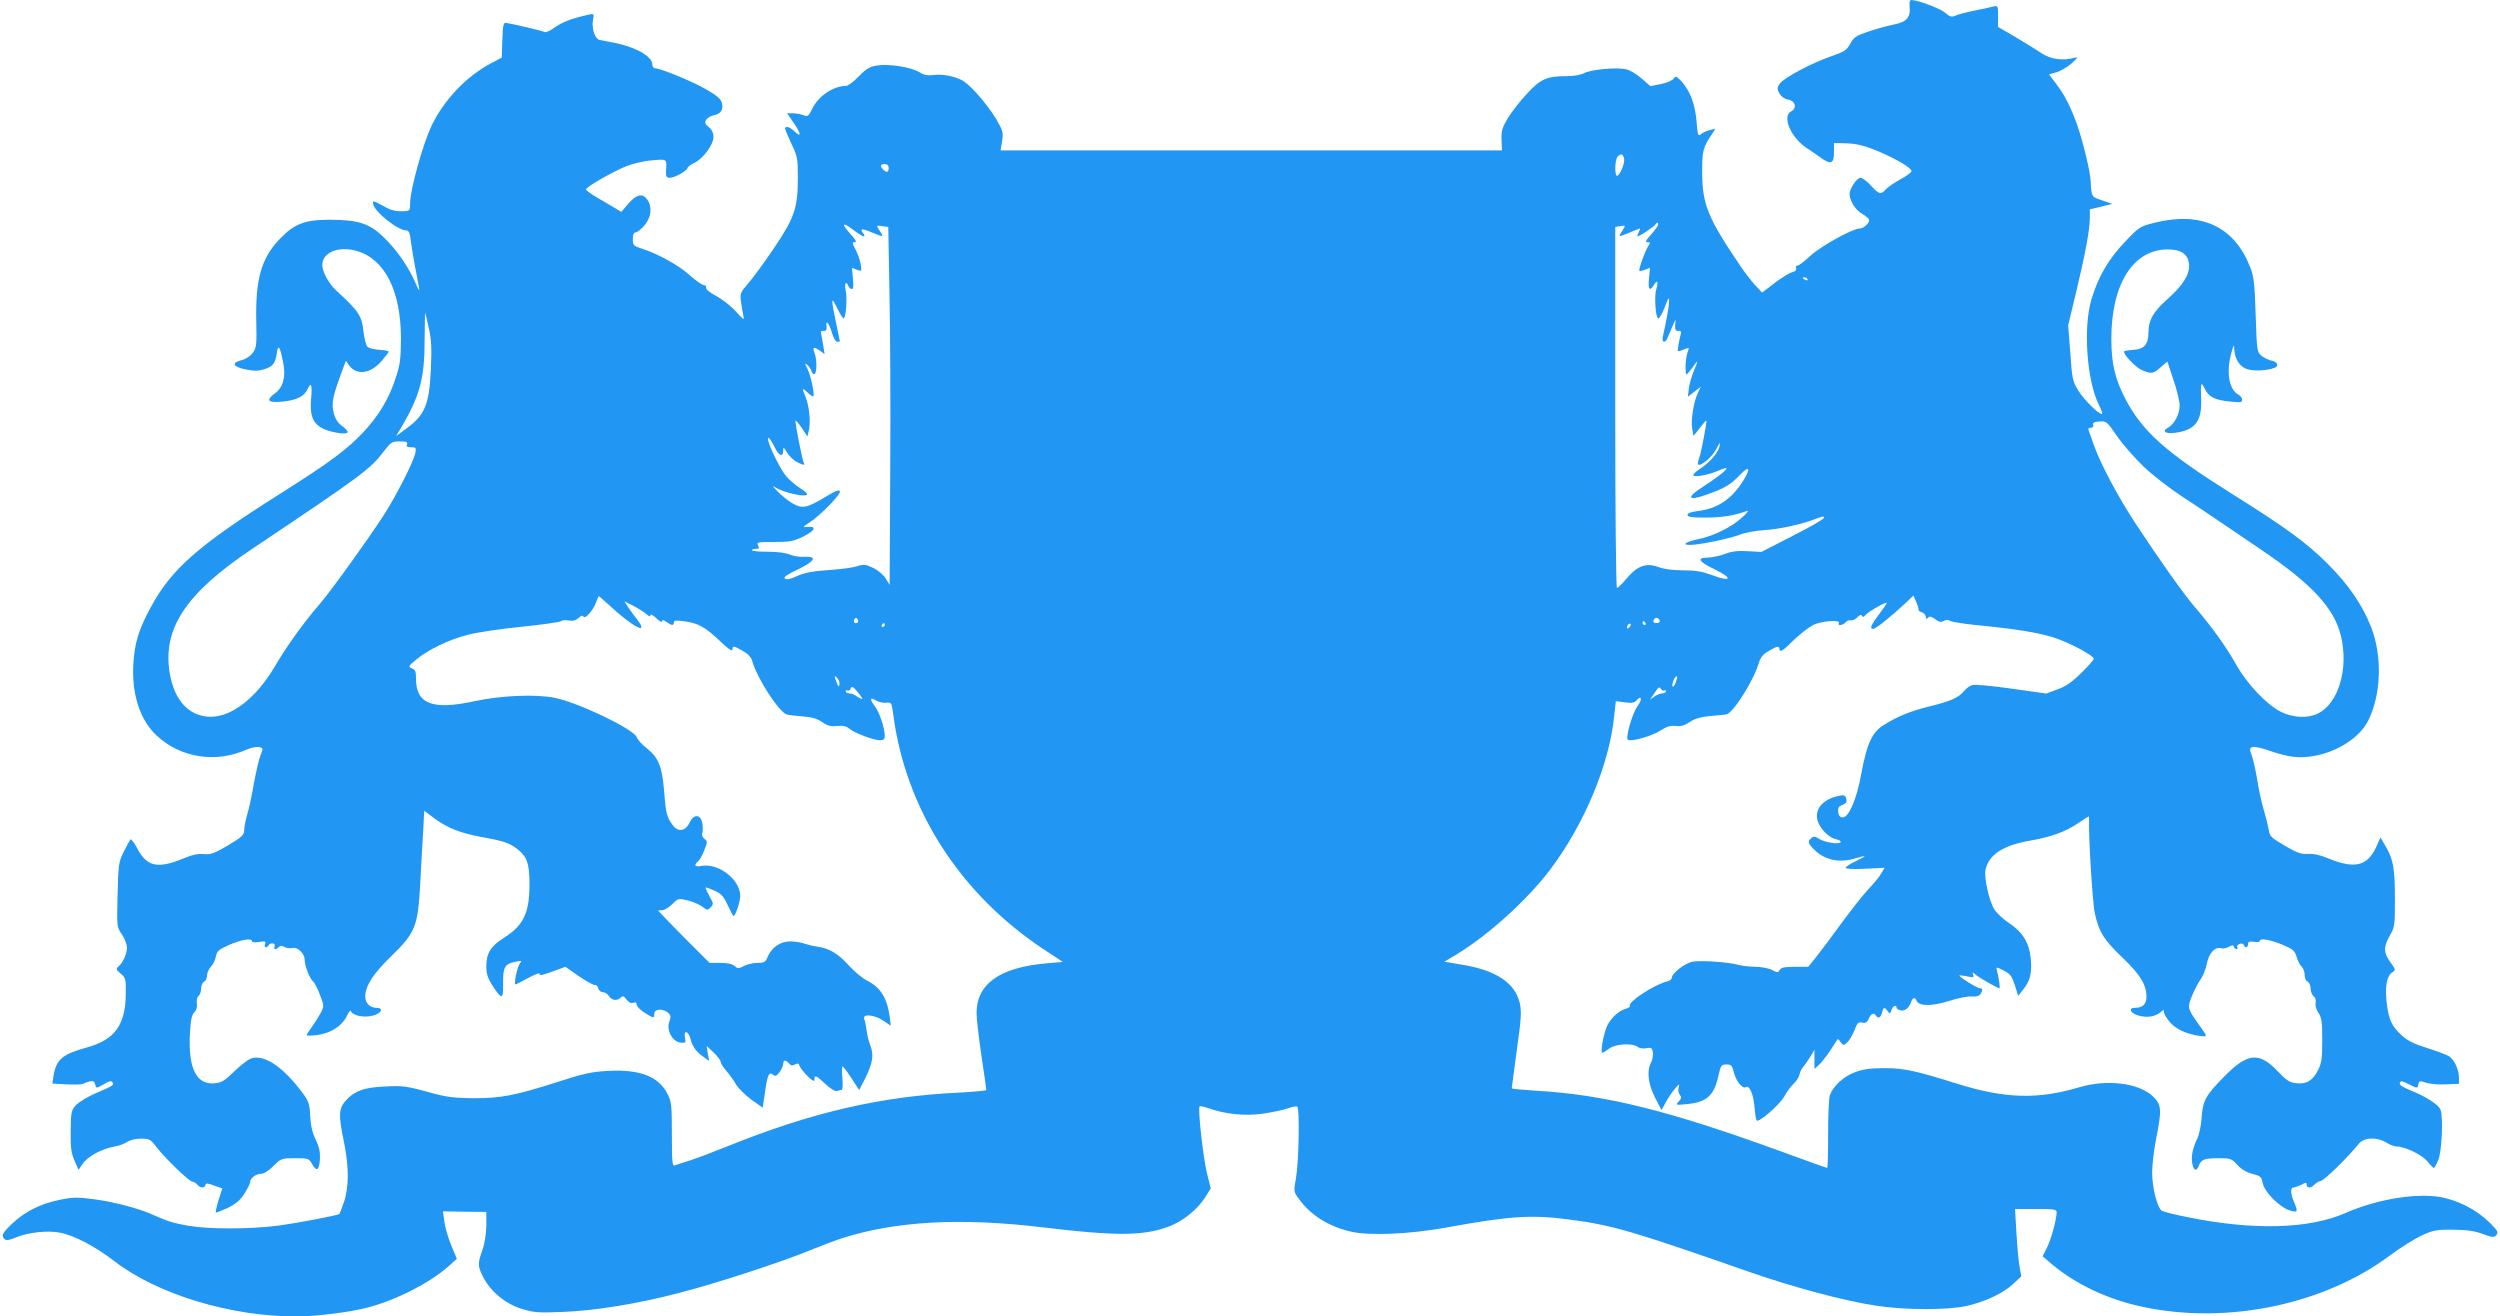 <?xml version="1.0" standalone="no"?>
<!DOCTYPE svg PUBLIC "-//W3C//DTD SVG 20010904//EN"
 "http://www.w3.org/TR/2001/REC-SVG-20010904/DTD/svg10.dtd">
<svg version="1.0" xmlns="http://www.w3.org/2000/svg"
 width="1280pt" height="674pt" viewBox="0 0 1280 674"
 preserveAspectRatio="xMidYMid meet">
<g transform="translate(0,674) scale(0.1,-0.1)"
fill="#2196f3" stroke="none">
<path d="M9777 6708 c6 -57 -14 -81 -83 -94 -33 -7 -91 -23 -129 -36 -60 -20
-73 -28 -91 -61 -19 -34 -31 -42 -95 -64 -98 -33 -248 -112 -267 -142 -14 -21
-14 -26 -1 -50 9 -16 26 -28 44 -31 37 -6 47 -43 16 -60 -49 -26 -2 -135 81
-189 18 -12 48 -32 67 -46 54 -40 71 -34 71 24 l0 49 68 -2 c51 -2 89 -12 157
-40 90 -38 166 -82 172 -101 2 -6 -23 -25 -55 -42 -32 -18 -67 -41 -77 -53
-25 -28 -34 -26 -76 20 -20 22 -44 40 -53 40 -19 0 -56 -56 -56 -83 0 -36 31
-84 66 -103 18 -10 34 -24 34 -31 0 -17 -29 -43 -48 -43 -36 0 -199 -90 -252
-139 -30 -28 -60 -51 -67 -51 -7 0 -10 -6 -7 -14 3 -8 -4 -16 -20 -20 -14 -3
-54 -28 -90 -55 l-64 -49 -35 37 c-18 20 -52 63 -74 96 -171 252 -197 318
-198 485 0 107 4 125 50 193 l18 28 -29 -7 c-16 -4 -36 -13 -45 -21 -15 -12
-17 -6 -22 59 -7 90 -32 159 -74 207 -29 32 -34 34 -43 19 -6 -9 -34 -22 -65
-28 l-55 -11 -46 40 c-26 23 -61 43 -81 47 -52 10 -176 -2 -211 -20 -19 -10
-56 -16 -93 -16 -99 0 -133 -15 -202 -91 -34 -36 -78 -93 -97 -124 -29 -49
-34 -66 -32 -111 l2 -54 -1284 0 -1283 0 8 48 c7 43 4 52 -32 115 -22 37 -68
97 -101 132 -50 54 -70 68 -116 81 -34 10 -71 14 -99 10 -33 -4 -51 -1 -75 14
-43 26 -154 44 -214 35 -41 -6 -57 -15 -97 -56 -26 -27 -55 -49 -66 -49 -63 0
-140 -51 -171 -114 -20 -41 -23 -44 -46 -36 -14 6 -39 10 -55 10 l-29 0 35
-51 c38 -56 39 -76 2 -41 -24 23 -47 29 -47 13 0 -5 15 -40 32 -77 31 -64 33
-76 33 -174 0 -156 -17 -205 -124 -363 -49 -73 -109 -154 -132 -180 -39 -45
-41 -51 -35 -92 3 -25 9 -57 12 -72 6 -25 2 -22 -38 22 -25 28 -71 64 -102 80
-33 18 -54 35 -51 43 2 6 -3 12 -11 12 -9 0 -40 22 -69 48 -57 52 -159 109
-243 137 -49 16 -52 18 -52 51 0 22 5 34 14 34 8 0 28 16 45 35 35 41 42 95
15 133 -24 34 -54 28 -96 -20 l-37 -43 -28 17 c-15 9 -56 33 -90 53 -35 20
-63 41 -63 45 0 12 130 87 204 118 35 14 92 28 134 31 79 7 76 9 72 -56 -1
-28 2 -33 21 -33 24 0 89 37 89 50 0 5 16 17 37 27 45 23 96 93 96 132 0 20
-8 37 -24 50 -20 16 -22 23 -13 38 6 10 24 20 39 23 35 6 50 29 41 63 -4 19
-26 38 -76 67 -70 41 -236 110 -265 110 -8 0 -15 8 -15 19 0 45 -94 95 -216
116 -22 4 -46 9 -56 11 -22 6 -40 60 -32 101 6 33 6 34 -22 28 -86 -19 -135
-38 -173 -65 -23 -17 -47 -28 -53 -24 -10 6 -149 39 -198 47 -12 2 -16 -15
-18 -88 l-3 -90 -53 -28 c-128 -67 -243 -188 -308 -324 -43 -92 -108 -325
-108 -390 0 -40 -2 -43 -27 -44 -49 -2 -67 2 -112 27 -50 27 -51 28 -51 13 0
-37 125 -139 171 -139 13 0 18 -14 23 -57 4 -32 14 -92 22 -133 8 -41 17 -88
20 -105 3 -19 -4 -9 -18 25 -36 82 -90 162 -157 229 -76 76 -132 95 -281 96
-131 0 -184 -21 -260 -101 -92 -97 -122 -203 -118 -414 3 -127 1 -141 -18
-167 -12 -16 -36 -32 -57 -37 -53 -14 -46 -33 18 -47 42 -9 64 -9 94 -1 48 15
61 30 68 83 7 49 16 37 32 -43 16 -74 2 -129 -39 -160 -52 -38 -40 -52 38 -44
71 7 110 27 127 64 18 40 24 23 18 -48 -7 -84 6 -122 52 -150 38 -23 135 -39
135 -22 0 6 -13 20 -30 32 -18 13 -34 36 -40 61 -15 55 -9 85 52 248 l9 24 15
-22 c39 -55 111 -46 169 22 19 22 35 43 35 47 0 3 -21 7 -47 9 -27 1 -54 8
-62 16 -7 7 -16 42 -20 78 -8 80 -25 105 -140 210 -37 34 -71 96 -71 130 0 65
84 99 177 72 144 -42 226 -205 226 -450 -1 -102 -4 -132 -27 -200 -33 -103
-85 -191 -164 -276 -83 -89 -171 -155 -434 -321 -416 -263 -551 -382 -657
-579 -60 -110 -82 -181 -88 -286 -10 -156 34 -291 120 -370 122 -113 301 -141
457 -72 25 11 55 17 67 14 21 -5 21 -7 8 -39 -8 -18 -23 -82 -34 -142 -10 -60
-26 -134 -35 -164 -9 -30 -16 -67 -16 -82 0 -23 -12 -34 -82 -76 -71 -42 -89
-48 -124 -45 -29 3 -58 -3 -102 -21 -133 -56 -189 -44 -238 48 -16 30 -32 52
-36 48 -3 -4 -19 -32 -34 -62 -26 -52 -28 -64 -32 -220 -4 -165 -4 -166 22
-204 14 -21 26 -52 26 -68 0 -32 -21 -78 -44 -97 -13 -11 -12 -16 12 -36 26
-22 27 -28 26 -109 -3 -155 -57 -229 -196 -268 -130 -36 -160 -62 -174 -147
l-6 -39 73 -4 c41 -2 79 -1 84 3 6 3 21 9 34 12 17 4 24 1 28 -14 6 -23 4 -23
47 1 23 15 36 17 41 10 10 -16 6 -18 -82 -56 -43 -18 -90 -47 -104 -62 -24
-27 -26 -36 -27 -132 -1 -84 2 -111 19 -151 l21 -49 22 32 c24 36 95 75 159
87 24 4 55 15 68 24 14 10 43 17 70 17 44 0 50 -3 80 -43 45 -58 168 -177 184
-177 7 0 18 -7 25 -15 15 -18 37 -20 42 -2 2 10 11 10 44 -3 l42 -15 -19 -60
c-10 -32 -16 -61 -14 -63 1 -2 29 9 60 23 43 21 64 39 86 73 16 25 29 51 29
58 0 21 30 44 56 44 15 0 39 15 64 40 39 39 42 40 110 40 68 0 72 -1 88 -30
23 -41 36 -33 40 24 2 36 -3 62 -21 100 -18 35 -26 73 -29 122 -3 65 -7 76
-44 125 -99 131 -195 193 -260 169 -16 -6 -54 -36 -85 -66 -44 -44 -65 -57
-95 -60 -96 -12 -140 71 -132 247 4 75 9 101 22 115 12 11 16 27 14 46 -3 16
1 33 9 39 7 6 13 24 13 39 0 16 7 30 15 34 8 3 15 17 15 31 0 14 9 34 19 44
11 11 23 35 26 53 6 29 14 36 70 61 64 27 115 35 115 18 0 -6 16 -7 37 -4 31
5 35 4 30 -10 -7 -18 8 -24 18 -7 10 16 38 12 31 -5 -6 -18 5 -20 21 -4 8 8
17 8 30 0 11 -5 29 -8 40 -5 27 7 63 -28 63 -61 0 -31 26 -96 43 -110 7 -5 23
-36 35 -68 22 -58 22 -58 3 -95 -11 -20 -31 -52 -45 -71 -14 -19 -26 -38 -26
-41 0 -4 25 -3 56 1 68 9 126 47 150 97 9 21 19 32 21 25 8 -23 68 -35 112
-23 46 12 57 40 17 40 -32 0 -56 25 -56 58 1 55 40 116 134 207 122 119 135
151 147 360 4 83 11 203 15 267 l6 117 52 -39 c64 -48 134 -76 239 -95 112
-20 144 -30 183 -60 52 -40 64 -73 65 -174 1 -154 -29 -218 -130 -282 -69 -44
-91 -79 -91 -147 0 -36 7 -59 28 -93 52 -80 59 -80 58 6 -1 84 8 100 64 111
31 7 33 5 22 -8 -13 -16 -33 -108 -23 -108 3 0 34 15 68 34 35 19 59 27 56 19
-4 -10 14 -6 63 12 l69 25 70 -49 c39 -26 75 -46 81 -44 6 2 14 -5 17 -17 3
-11 13 -20 24 -20 10 0 24 -9 31 -20 14 -23 42 -26 61 -7 10 10 16 7 29 -11
12 -15 24 -21 35 -16 12 4 17 1 17 -10 0 -9 18 -27 40 -41 48 -30 50 -30 50
-5 0 25 45 28 71 4 14 -13 15 -20 6 -45 -17 -43 16 -103 57 -107 27 -3 28 -2
23 27 -8 39 18 33 28 -7 9 -38 29 -67 65 -92 l31 -22 -7 38 -6 39 36 -34 c20
-19 36 -41 36 -48 0 -7 13 -27 28 -45 16 -18 39 -50 51 -71 12 -20 48 -55 79
-78 l57 -40 11 73 c13 94 21 113 41 96 12 -10 18 -8 34 12 10 14 19 33 19 43
0 21 13 22 30 2 9 -11 17 -12 30 -5 15 8 20 6 24 -8 4 -10 22 -33 41 -52 26
-25 35 -30 35 -17 0 25 8 22 57 -24 27 -25 50 -38 59 -35 9 3 19 6 24 6 4 0 6
27 3 60 -3 33 -3 60 1 60 3 0 24 -27 46 -61 l39 -60 30 58 c39 79 46 120 28
168 -9 22 -18 58 -20 80 -3 22 -8 48 -12 58 -11 28 53 22 98 -9 l38 -26 -6 49
c-14 96 -48 149 -120 185 -22 11 -62 45 -89 75 -54 60 -101 88 -161 96 -22 3
-53 11 -68 16 -16 6 -48 11 -72 11 -50 0 -95 -31 -115 -80 -11 -26 -17 -30
-52 -30 -21 0 -53 -7 -69 -16 -28 -14 -32 -14 -48 0 -12 11 -37 16 -73 16
l-55 0 -132 132 c-72 73 -131 134 -131 135 0 2 9 3 21 3 11 0 34 14 51 31 30
30 32 30 79 19 27 -7 60 -21 75 -32 24 -19 27 -20 42 -4 16 16 16 19 -6 58
-12 23 -21 42 -19 44 1 2 22 -6 45 -16 35 -16 47 -29 68 -75 14 -30 27 -55 30
-55 9 0 34 74 34 102 0 86 -113 172 -202 154 -30 -6 -37 4 -14 24 8 6 23 32
32 57 17 43 17 46 1 58 -10 7 -15 19 -11 29 3 9 3 32 0 51 -9 47 -44 49 -66 2
-21 -44 -60 -49 -87 -10 -30 42 -34 59 -43 175 -10 124 -29 170 -90 218 -23
18 -46 43 -50 56 -16 41 -297 176 -419 201 -97 20 -277 12 -411 -17 -215 -47
-300 -15 -300 115 0 37 -4 47 -21 53 -20 8 -19 11 21 44 57 49 169 104 266
128 43 12 167 30 274 41 107 11 199 24 204 29 5 5 22 6 38 3 20 -4 35 0 50 13
14 13 22 15 25 7 6 -16 47 28 63 68 7 19 14 35 15 36 1 2 23 -17 49 -41 123
-115 214 -163 148 -78 -16 20 -37 50 -47 65 l-18 28 44 -22 c24 -12 54 -31 67
-42 15 -14 22 -16 22 -7 0 8 12 2 30 -15 16 -16 30 -23 30 -16 0 9 6 8 22 -3
27 -20 38 -20 38 -3 0 11 12 12 53 6 72 -9 110 -31 184 -102 41 -39 63 -54 63
-44 0 22 7 21 54 -6 25 -14 42 -32 47 -50 24 -88 138 -265 179 -276 8 -2 44
-6 79 -9 46 -3 74 -11 100 -29 28 -19 45 -24 77 -20 29 3 47 -1 63 -14 28 -23
124 -59 156 -59 19 0 25 5 25 23 0 38 -28 122 -50 150 -28 35 -26 51 4 31 14
-8 37 -14 53 -12 27 3 28 1 36 -57 63 -489 343 -924 776 -1209 l93 -61 -80 -7
c-242 -20 -362 -105 -362 -255 0 -26 11 -124 25 -218 14 -93 25 -173 25 -176
0 -3 -62 -9 -138 -13 -400 -19 -756 -101 -1182 -273 -74 -30 -164 -64 -199
-75 -35 -11 -70 -22 -77 -25 -12 -4 -14 23 -14 159 0 150 -2 168 -23 208 -44
88 -142 126 -302 117 -84 -4 -126 -13 -258 -56 -220 -70 -290 -84 -432 -84
-93 1 -138 6 -200 23 -145 40 -159 42 -255 37 -107 -4 -159 -24 -204 -77 -32
-39 -33 -73 -5 -206 26 -128 26 -233 0 -309 -11 -32 -22 -59 -23 -60 -8 -8
-209 -46 -311 -60 -147 -19 -357 -19 -462 -1 -83 15 -104 22 -179 55 -71 33
-204 68 -306 81 -82 11 -106 11 -174 -3 -100 -21 -175 -58 -244 -122 -39 -37
-52 -55 -47 -67 9 -22 22 -22 68 -3 61 25 158 36 223 24 72 -13 181 -70 282
-148 219 -168 594 -282 929 -281 102 0 272 21 364 45 149 39 319 126 416 212
l42 38 -29 70 c-16 39 -32 93 -35 121 l-7 52 111 -2 111 -1 0 -70 c-1 -43 -8
-91 -20 -125 -25 -71 -25 -81 4 -139 38 -74 114 -137 199 -163 63 -19 85 -20
211 -15 168 7 383 42 596 98 187 48 514 155 664 216 61 25 137 54 170 64 271
87 605 105 1016 56 382 -46 523 -46 654 3 72 27 144 85 184 146 l31 49 -20 80
c-19 80 -47 330 -37 340 3 3 23 -1 45 -9 88 -31 188 -41 279 -28 48 7 105 19
127 27 22 8 44 12 49 9 13 -8 8 -281 -6 -362 -13 -73 -13 -73 14 -110 61 -84
151 -141 267 -168 94 -22 302 -13 488 21 330 60 437 67 638 40 213 -28 324
-61 907 -265 229 -80 490 -150 655 -175 145 -23 366 -23 462 -2 97 22 189 65
240 113 l42 39 -9 50 c-5 28 -12 105 -16 173 l-7 122 106 0 c95 0 107 -2 107
-17 0 -36 -30 -145 -51 -184 l-21 -41 34 -29 c114 -100 266 -177 431 -219 439
-110 960 -11 1312 251 55 41 129 87 165 104 58 26 75 30 160 29 70 -1 110 -6
152 -22 49 -18 58 -19 69 -6 9 11 8 19 -7 36 -66 75 -153 128 -255 154 -122
31 -338 -1 -511 -77 -185 -81 -468 -89 -797 -23 -68 13 -131 29 -141 34 -24
13 -51 117 -51 197 0 38 9 114 20 171 30 149 28 174 -13 216 -72 71 -236 92
-381 49 -210 -63 -379 -58 -620 17 -217 68 -276 81 -376 81 -73 0 -109 -5
-152 -21 -57 -21 -110 -69 -128 -117 -5 -13 -9 -103 -9 -199 0 -96 -2 -174 -5
-174 -2 0 -98 34 -212 76 -596 218 -924 300 -1286 320 -64 4 -117 9 -117 12 0
3 12 91 26 195 23 163 25 196 15 242 -23 101 -121 167 -291 195 l-95 16 62 37
c165 100 364 281 481 436 175 233 303 540 327 789 l8 72 46 -6 c36 -5 50 -2
60 10 25 30 31 5 6 -28 -26 -34 -63 -161 -51 -173 13 -13 118 16 165 45 35 23
54 28 81 25 26 -3 44 2 71 20 26 18 56 26 105 31 38 3 75 7 82 8 34 4 140 172
167 263 9 30 22 46 51 62 47 27 52 28 56 6 2 -13 19 -3 68 46 36 35 83 71 105
82 42 20 141 27 130 9 -10 -16 21 -12 35 4 6 8 18 12 25 10 7 -3 23 4 34 15
13 13 21 16 24 8 3 -8 9 -7 18 4 16 18 109 71 109 62 0 -4 -18 -30 -40 -59
-41 -55 -49 -74 -29 -74 13 0 97 68 165 132 l41 39 14 -33 c8 -18 13 -36 12
-40 -2 -4 6 -10 17 -13 11 -4 20 -14 20 -23 0 -12 3 -13 12 -4 8 8 17 6 36 -8
19 -15 28 -17 44 -9 12 7 23 7 31 1 7 -6 66 -15 132 -22 204 -20 317 -38 400
-64 80 -26 205 -92 205 -109 0 -5 -28 -37 -62 -71 -47 -46 -78 -69 -122 -85
l-59 -22 -177 25 c-96 14 -187 22 -200 19 -14 -4 -33 -17 -43 -30 -27 -34 -69
-53 -175 -79 -99 -24 -170 -53 -240 -98 -57 -36 -84 -95 -112 -247 -24 -132
-64 -224 -95 -224 -14 0 -21 8 -23 27 -3 22 2 30 22 37 19 8 23 15 19 31 -5
18 -11 21 -35 16 -80 -16 -125 -63 -114 -120 8 -42 57 -95 97 -103 16 -3 26
-10 23 -15 -9 -13 -83 -1 -112 18 -18 12 -26 13 -38 3 -21 -17 -18 -28 21 -65
50 -47 123 -62 196 -41 29 9 55 15 56 13 2 -1 -20 -13 -47 -26 -28 -13 -50
-28 -50 -33 0 -6 39 -8 100 -5 l99 5 -17 -29 c-9 -16 -39 -53 -67 -82 -27 -29
-90 -109 -140 -177 -49 -68 -107 -145 -128 -171 l-39 -48 -68 0 c-53 0 -71 -4
-78 -16 -8 -15 -12 -15 -40 0 -17 9 -55 16 -84 16 -29 0 -69 5 -88 10 -50 14
-191 24 -234 16 -39 -7 -106 -59 -106 -82 0 -7 -12 -17 -27 -20 -65 -16 -200
-105 -188 -124 3 -4 -6 -10 -18 -14 -36 -9 -75 -44 -97 -85 -19 -39 -38 -141
-26 -141 4 0 20 10 36 22 33 24 120 29 146 7 8 -6 27 -9 43 -6 25 5 29 3 34
-20 2 -14 -2 -37 -9 -52 -24 -45 -16 -109 20 -181 l33 -64 21 39 c12 22 33 54
47 70 23 27 25 28 20 7 -4 -13 -1 -29 6 -38 9 -11 8 -18 -6 -34 -17 -18 -16
-19 42 -13 103 10 139 43 162 148 11 51 15 55 41 55 24 0 29 -5 38 -43 12 -45
44 -83 61 -73 18 11 39 -37 44 -102 3 -35 8 -66 11 -69 12 -12 120 83 142 124
12 23 34 52 48 65 14 13 27 33 29 45 2 12 10 30 19 40 9 10 25 34 37 53 l21
35 0 -49 0 -49 21 19 c21 18 57 68 97 133 1 3 9 -4 16 -15 14 -18 15 -18 34
-1 11 10 27 38 37 62 14 38 20 44 39 39 17 -4 25 1 34 20 12 27 26 33 37 16
11 -17 24 -11 31 15 7 29 12 31 29 8 11 -15 13 -15 19 5 7 21 26 31 26 13 0
-5 9 -11 20 -14 22 -6 45 12 55 43 7 23 21 26 28 6 11 -28 78 -29 166 -1 45
15 98 25 117 23 23 -2 38 3 44 12 13 21 12 30 -3 30 -14 0 -110 60 -105 66 2
1 20 -1 40 -5 31 -7 36 -6 31 8 -6 15 -5 15 13 0 19 -16 112 -69 121 -69 5 0
-4 60 -13 93 -5 17 -3 17 35 -2 34 -18 42 -29 57 -75 l17 -55 28 36 c34 42 44
86 36 159 -8 77 -41 131 -108 176 -31 20 -66 53 -78 72 -27 42 -54 166 -45
204 18 77 90 124 229 148 107 19 180 45 246 90 28 19 52 34 53 34 2 0 2 -8 2
-17 -3 -88 18 -431 30 -482 22 -96 47 -134 141 -224 91 -87 122 -138 123 -199
0 -40 -19 -58 -59 -58 -37 0 -23 -29 19 -40 44 -12 86 -5 113 18 15 14 17 13
17 -1 0 -9 14 -32 30 -51 32 -36 86 -61 153 -70 42 -5 42 -8 -9 64 -55 78 -55
81 -31 141 12 30 32 68 45 86 12 17 26 53 31 79 10 53 42 88 72 79 10 -3 28 0
40 7 17 10 23 10 26 1 3 -7 9 -13 14 -13 6 0 7 5 4 10 -3 6 2 13 11 17 10 4
19 2 22 -5 6 -18 22 -14 22 4 0 12 7 15 30 12 17 -3 30 -1 30 4 0 16 50 8 114
-18 57 -24 65 -31 75 -64 6 -21 18 -43 26 -50 8 -7 15 -26 15 -42 0 -16 6 -31
15 -34 8 -4 15 -18 15 -34 0 -15 7 -33 16 -41 9 -7 13 -21 10 -34 -3 -12 3
-33 14 -50 17 -25 20 -48 20 -140 0 -95 -3 -117 -22 -155 -28 -54 -59 -72
-113 -66 -32 4 -49 15 -88 56 -100 106 -157 102 -279 -22 -95 -96 -110 -123
-116 -213 -2 -38 -13 -86 -22 -105 -24 -48 -33 -94 -25 -130 8 -36 22 -39 34
-6 12 30 29 36 104 36 56 0 63 -2 92 -34 21 -23 47 -39 77 -46 42 -11 47 -15
53 -47 8 -45 86 -124 138 -140 42 -13 44 -8 22 44 -18 43 -19 73 -2 73 6 0 24
7 40 14 23 13 27 13 27 0 0 -18 24 -18 39 0 7 8 22 17 34 20 20 5 133 115 194
190 27 33 92 36 141 6 18 -11 41 -20 52 -20 43 0 131 -42 158 -76 15 -19 30
-34 33 -34 4 0 14 19 23 41 18 44 26 214 12 256 -8 26 -79 71 -158 102 -39 16
-55 27 -51 37 4 11 12 10 44 -6 47 -24 47 -24 51 -1 3 17 6 18 38 8 19 -7 65
-11 103 -9 l67 3 0 30 c0 42 -23 92 -51 111 -13 8 -64 27 -112 42 -64 20 -99
37 -128 63 -53 48 -68 79 -79 167 -10 83 0 140 29 158 18 11 17 14 -10 51 -36
49 -36 79 -3 137 25 43 26 52 26 185 0 158 -8 204 -47 271 l-27 46 -23 -51
c-45 -96 -110 -111 -244 -56 -43 18 -78 25 -105 23 -34 -2 -55 5 -118 42 -72
42 -77 48 -83 85 -4 22 -15 67 -25 100 -10 33 -26 104 -34 158 -9 53 -22 108
-28 122 -21 47 1 52 89 22 104 -35 156 -41 233 -27 119 21 232 95 274 178 68
134 74 331 17 479 -45 116 -119 223 -225 328 -106 106 -216 186 -486 355 -344
216 -461 321 -549 489 -52 100 -71 181 -71 306 0 280 111 457 288 458 70 0
106 -25 110 -77 4 -51 -31 -107 -111 -178 -73 -65 -97 -107 -97 -171 0 -59
-22 -85 -75 -88 -22 -2 -43 -4 -48 -7 -14 -7 55 -83 90 -97 49 -21 58 -19 96
15 l34 29 31 -94 c18 -51 32 -111 32 -132 0 -43 -28 -96 -60 -113 -33 -18 -12
-33 36 -26 101 13 137 58 134 165 -3 95 -2 100 18 61 21 -43 51 -58 131 -66
52 -6 61 -4 61 9 0 9 -9 21 -20 27 -48 26 -63 116 -35 215 10 38 14 43 14 22
2 -53 26 -94 66 -107 33 -11 103 -8 141 7 24 9 15 30 -14 36 -16 3 -39 15 -53
25 -23 20 -24 24 -30 209 -5 162 -9 196 -28 245 -81 208 -250 287 -487 228
-77 -19 -81 -21 -154 -98 -84 -88 -135 -175 -171 -292 -44 -143 -25 -419 37
-542 13 -26 21 -48 16 -48 -18 0 -92 73 -121 120 -29 47 -32 60 -41 193 l-11
142 41 170 c47 197 70 320 70 380 l0 43 58 14 57 14 -52 18 c-56 19 -54 15
-59 101 -3 50 -36 188 -67 280 -31 89 -66 160 -111 218 l-35 46 38 11 c20 5
55 26 77 45 33 30 35 35 15 29 -61 -16 -119 -8 -168 23 -26 18 -87 55 -135 84
l-88 51 0 55 c0 55 0 55 -27 49 -16 -4 -59 -14 -98 -21 -38 -8 -81 -19 -93
-25 -20 -9 -29 -6 -53 15 -26 22 -141 65 -173 65 -8 0 -11 -12 -9 -32z m-1462
-778 c7 -21 -21 -90 -36 -90 -13 0 -11 84 3 98 17 17 26 15 33 -8z m-3765 -50
c0 -23 -10 -26 -28 -8 -18 18 -15 28 8 28 13 0 20 -7 20 -20z m-128 -350 c6 0
5 6 -2 15 -21 25 -6 27 44 5 60 -25 62 -25 42 5 -21 32 -21 32 13 27 l29 -4 6
-331 c4 -183 6 -595 4 -917 l-3 -585 -20 33 c-11 18 -39 42 -64 54 -40 19 -48
20 -85 8 -23 -7 -88 -15 -146 -19 -77 -5 -119 -13 -158 -30 -37 -17 -56 -21
-64 -13 -7 7 13 21 66 46 89 42 103 69 34 65 -24 -1 -56 4 -73 11 -18 9 -64
15 -112 15 -46 0 -83 3 -83 8 0 4 9 7 20 7 17 0 19 3 11 18 -8 16 -2 17 82 17
81 0 99 3 150 28 60 30 71 54 21 49 -27 -3 -26 -1 18 28 48 32 148 134 148
151 0 15 -16 10 -75 -26 -95 -57 -118 -61 -168 -32 -23 14 -55 40 -72 57 l-30
32 31 -16 c41 -20 123 -38 142 -31 11 4 2 14 -29 34 -24 15 -57 43 -73 62 -40
47 -115 212 -89 196 5 -3 18 -24 29 -46 21 -45 44 -54 44 -18 0 20 2 19 20
-10 10 -18 33 -39 49 -48 33 -17 45 -19 37 -7 -8 13 -47 214 -43 218 2 3 17
-15 33 -38 l28 -43 8 35 c9 42 1 123 -18 169 -19 46 -18 48 11 21 14 -13 27
-22 29 -19 8 8 -13 108 -30 141 -15 29 -15 31 -1 20 9 -8 19 -22 22 -33 4 -11
11 -17 16 -14 12 8 12 77 -1 109 -11 30 -4 32 29 10 l23 -17 -7 44 c-3 24 -9
51 -11 60 -3 12 1 16 13 15 13 -1 17 5 15 23 -6 39 14 15 28 -34 7 -25 19 -45
26 -45 8 0 14 1 14 3 0 1 -9 45 -20 97 -26 124 -25 136 6 73 14 -29 29 -53 33
-53 12 0 20 104 11 144 -8 35 2 51 14 21 3 -8 11 -15 17 -15 8 0 10 16 6 54
l-5 55 25 -10 c25 -9 26 -9 20 27 -3 20 -15 54 -26 75 -18 34 -19 39 -5 39 12
0 6 12 -20 40 -50 55 -45 67 10 25 25 -19 50 -35 56 -35z m4068 60 c0 -5 -16
-28 -36 -50 -28 -31 -32 -40 -19 -40 16 0 16 -2 3 -22 -17 -26 -50 -120 -44
-125 2 -2 15 1 29 6 l25 10 -5 -55 c-6 -56 3 -69 25 -33 18 29 24 19 12 -22
-11 -35 -3 -149 10 -149 8 0 24 31 40 74 27 75 19 -12 -16 -166 -8 -34 13 -38
25 -5 5 12 16 38 24 57 l16 35 -2 -30 c-2 -23 2 -30 16 -29 12 1 16 -3 13 -15
-3 -9 -8 -34 -12 -55 -7 -42 -10 -40 41 -20 13 5 14 2 5 -21 -5 -14 -10 -47
-10 -73 1 -46 1 -46 18 -26 9 11 25 31 34 45 12 16 10 6 -6 -31 -13 -30 -26
-74 -29 -98 l-5 -43 33 25 33 26 -14 -30 c-22 -44 -38 -141 -30 -184 l7 -38
32 41 c17 22 32 39 33 38 5 -4 -26 -165 -36 -192 -6 -15 -8 -30 -6 -33 13 -12
72 38 93 78 19 37 22 40 17 15 -7 -34 -53 -86 -101 -116 -18 -12 -33 -25 -33
-31 0 -14 74 -1 128 22 23 11 42 16 42 12 0 -10 -54 -51 -122 -95 -83 -53 -78
-73 10 -43 99 34 132 53 180 104 54 57 58 31 7 -45 -56 -83 -127 -128 -219
-139 -37 -5 -56 -11 -56 -20 0 -11 21 -14 93 -14 82 0 145 10 212 34 11 4 0
-11 -25 -33 -56 -51 -147 -96 -227 -112 -62 -13 -85 -29 -40 -29 46 0 202 32
251 51 29 12 85 22 131 25 79 5 193 30 268 60 30 11 38 12 35 2 -2 -7 -75 -49
-162 -93 l-158 -81 -70 4 c-51 3 -82 -1 -116 -14 -26 -10 -65 -18 -87 -19 -61
0 -49 -20 34 -60 95 -46 86 -67 -12 -30 -52 19 -86 25 -149 25 -52 0 -98 6
-125 16 -63 24 -109 8 -163 -56 -23 -28 -46 -50 -51 -50 -5 0 -9 378 -9 924
l0 924 25 4 c29 6 30 5 9 -27 -20 -30 -18 -30 41 -5 26 11 49 20 51 20 3 0 0
-9 -6 -20 -6 -11 -8 -20 -5 -20 10 0 83 49 90 60 8 13 15 13 15 0z m765 -280
c3 -6 -1 -7 -9 -4 -18 7 -21 14 -7 14 6 0 13 -4 16 -10z m-7060 -247 c14 -64
16 -103 11 -217 -9 -182 -31 -233 -132 -305 l-46 -34 32 54 c90 155 114 244
114 436 1 79 2 143 2 143 1 0 10 -35 19 -77z m8778 -710 c45 -43 134 -112 196
-153 63 -41 140 -92 170 -113 31 -21 137 -93 236 -160 261 -176 378 -302 411
-445 40 -167 -14 -346 -120 -396 -52 -25 -127 -21 -189 10 -74 38 -173 143
-230 245 -50 89 -124 192 -212 294 -58 68 -176 235 -304 429 -89 137 -176 300
-210 396 -10 30 -22 63 -26 73 -5 12 -2 17 10 17 11 0 15 5 12 14 -4 11 4 16
31 18 36 3 39 1 90 -73 29 -43 90 -112 135 -156z m-8889 112 c-5 -11 1 -15 21
-15 25 0 27 -2 21 -31 -9 -44 -97 -217 -162 -318 -88 -135 -272 -390 -329
-456 -80 -92 -169 -216 -229 -319 -94 -159 -218 -256 -328 -256 -109 1 -185
82 -209 223 -38 228 82 409 421 636 566 379 605 408 676 501 35 46 41 50 81
50 34 0 41 -3 37 -15z m2305 -914 c-15 -5 -22 6 -14 19 6 9 10 9 16 -1 5 -8 4
-15 -2 -18z m4109 11 c2 -7 -5 -12 -17 -12 -14 0 -19 5 -14 15 6 17 25 15 31
-3z m-73 -12 c3 -5 1 -10 -4 -10 -6 0 -11 5 -11 10 0 6 2 10 4 10 3 0 8 -4 11
-10z m-3895 -10 c0 -5 -5 -10 -11 -10 -5 0 -7 5 -4 10 3 6 8 10 11 10 2 0 4
-4 4 -10z m3812 -12 c-7 -7 -12 -8 -12 -2 0 14 12 26 19 19 2 -3 -1 -11 -7
-17z m-4044 -294 c-3 -14 -7 -10 -16 16 -12 32 -11 34 4 19 9 -9 14 -25 12
-35z m4281 10 c-6 -16 -13 -24 -16 -17 -5 13 16 58 23 50 3 -2 -1 -17 -7 -33z
m-4164 -83 c-2 -1 -14 4 -27 13 -12 9 -30 16 -40 16 -10 0 -18 5 -18 11 0 5 5
7 10 4 6 -3 13 1 16 10 5 13 12 10 34 -17 16 -18 27 -35 25 -37z m4106 44 c5
4 9 1 9 -4 0 -6 -8 -11 -18 -11 -10 0 -28 -7 -41 -16 l-23 -16 24 35 c18 28
25 33 31 21 5 -8 12 -12 18 -9z"/>
</g>
</svg>
